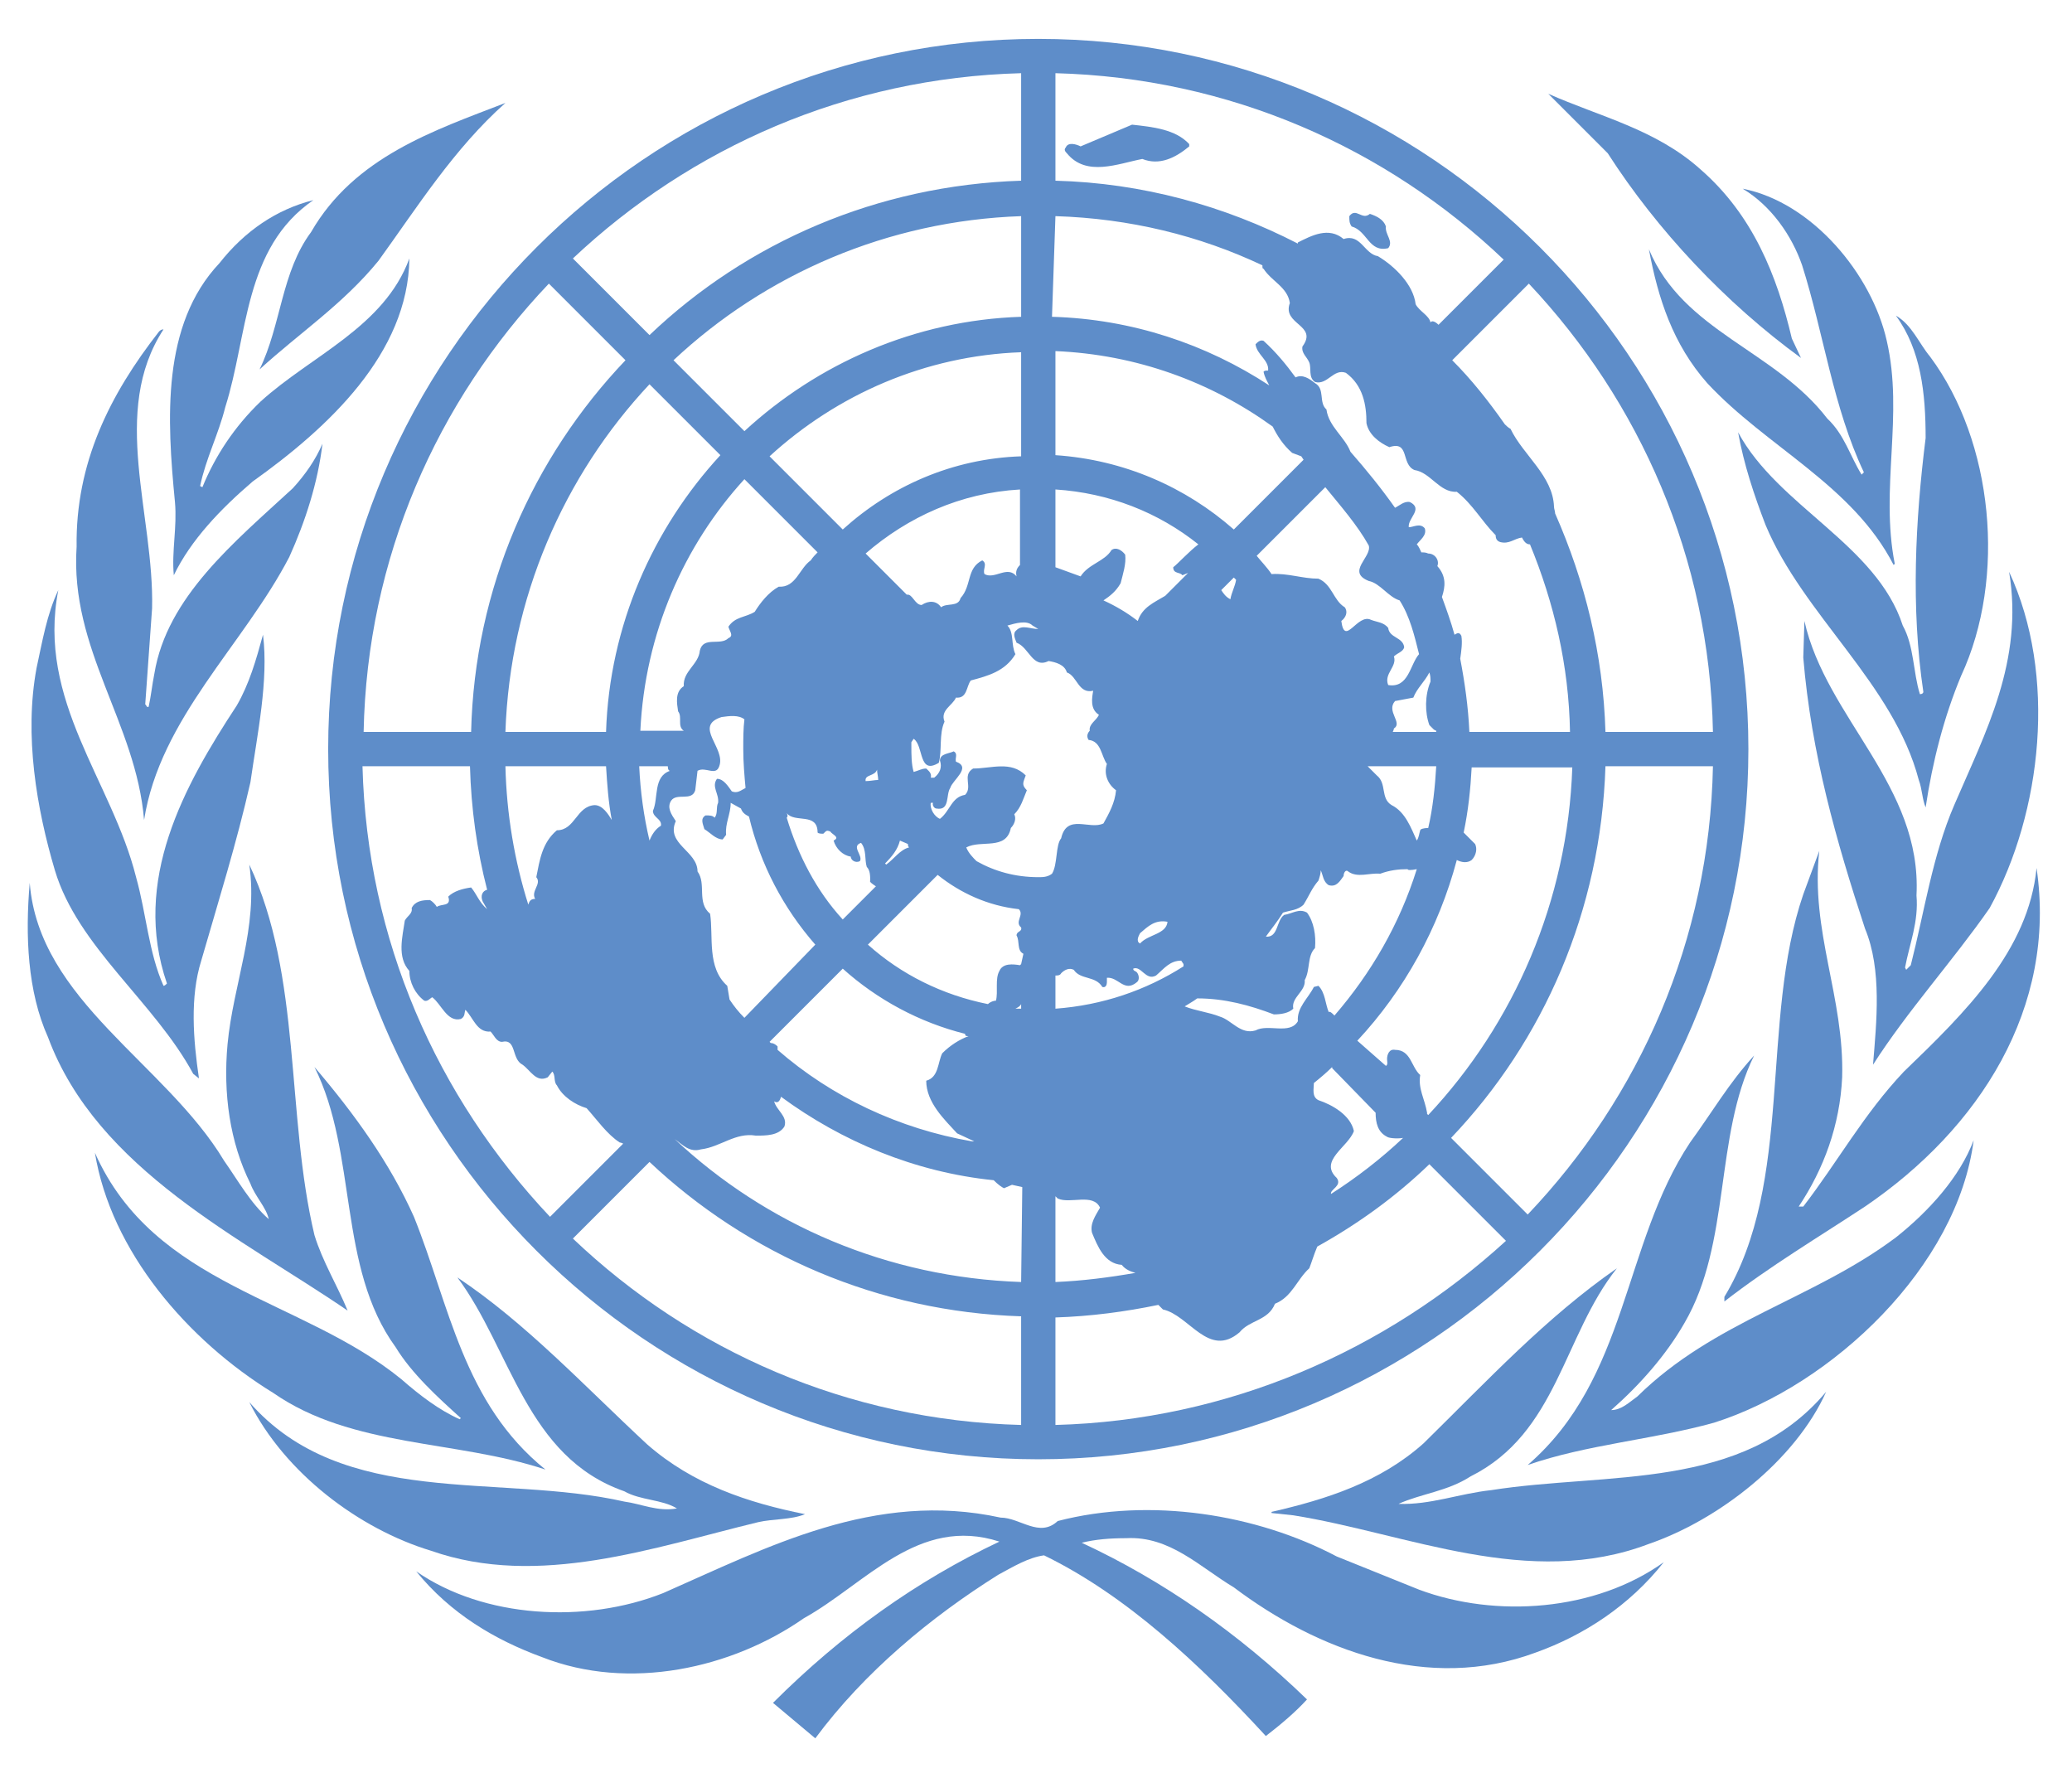 <?xml version="1.0" encoding="utf-8"?>
<!-- Generator: Adobe Illustrator 21.1.0, SVG Export Plug-In . SVG Version: 6.00 Build 0)  -->
<svg version="1.1" id="Layer_1" xmlns="http://www.w3.org/2000/svg" xmlns:xlink="http://www.w3.org/1999/xlink" x="0px" y="0px"
	 viewBox="0 0 181.2 155.5" style="enable-background:new 0 0 181.2 155.5;" xml:space="preserve">
<path style="fill:#5E8DC9;" d="M165.8,108.2c-7.2,5.4-15.9,7.3-22.6,13.9c-0.7,0.5-1.4,1.2-2.3,1.2c2.5-2.2,4.8-4.8,6.4-7.6
	c4.1-7,2.6-16.3,6.1-23.4c-2.2,2.4-3.7,5-5.6,7.6c-5.9,8.9-5.4,20.6-14.2,28.2c5.2-1.8,10.9-2.2,16.3-3.7
	c10.4-3.3,21.3-13.7,22.7-24.7C171.4,102.9,168.7,105.9,165.8,108.2z"/>
<path style="fill:#5E8DC9;" d="M170.9,70.4c-1.9,4.4-2.6,9.3-3.8,14l-0.4,0.4l-0.1-0.2c0.4-2.1,1.2-4,1-6.3c0.5-9.6-7.9-15.5-9.8-24
	l-0.1,3.2c0.7,8.4,2.9,16.1,5.4,23.7c1.5,3.6,1,8.2,0.7,11.9c3-4.7,7-9.1,10.2-13.7c4.6-8.4,5.9-20.4,1.7-29.4
	C177,57.8,173.6,64.1,170.9,70.4z"/>
<path style="fill:#5E8DC9;" d="M168.2,60.5c0,0.1-0.1,0.2-0.3,0.2c-0.6-1.9-0.5-4.2-1.5-6c-2.3-7.1-10.9-10.4-14.4-16.9
	c0.5,2.8,1.4,5.5,2.4,8.1c3.3,7.9,11.2,13.9,13.4,22.3c0.3,0.8,0.3,1.7,0.6,2.4c0.6-4,1.6-7.9,3.1-11.5c4-8.6,2.8-20.5-2.7-27.9
	c-1-1.2-1.6-2.8-3-3.6c2.2,3,2.6,6.8,2.6,10.7C167.5,45.5,167.1,53.1,168.2,60.5z"/>
<path style="fill:#5E8DC9;" d="M157.6,23.2c1.9,6,2.7,12.4,5.4,18.1l-0.2,0.2c-1-1.6-1.5-3.5-3-4.9c-4.6-6-12.6-7.6-15.6-14.8
	c0.8,4.3,2.1,8.3,5.1,11.7c5.2,5.6,12.7,8.9,16.3,15.9l0.1-0.1c-1.3-6.6,0.8-13-0.7-19.5c-1.3-5.8-6.5-12.1-12.6-13.3
	C154.9,18,156.7,20.6,157.6,23.2z"/>
<path style="fill:#5E8DC9;" d="M157.5,31.3l-0.8-1.7c-1.3-5.5-3.4-10.8-8-14.8c-3.9-3.5-8.8-4.6-13.3-6.6l5.2,5.2
	C144.9,20.1,150.9,26.5,157.5,31.3z"/>
<path style="fill:#5E8DC9;" d="M22.7,32.3c3.5-3.2,7.3-5.7,10.4-9.5C36.5,18.1,39.7,13,44.2,9c-6.2,2.4-13.2,4.7-17,11.3
	C24.6,23.8,24.6,28.4,22.7,32.3z"/>
<path style="fill:#5E8DC9;" d="M15.2,50.3c1.5-3.1,4.1-5.8,6.9-8.2c6.6-4.7,13.6-11.2,13.7-19.5c-2.2,6-8.6,8.5-13,12.5
	c-2.3,2.2-4,4.8-5.1,7.5l-0.2-0.1c0.5-2.4,1.6-4.5,2.2-6.9c2-6.3,1.6-13.9,7.7-18.1c-3.2,0.8-6,2.7-8.2,5.5
	c-5.1,5.4-4.6,13.7-3.9,20.9C15.5,46.1,15,48.2,15.2,50.3z"/>
<path style="fill:#5E8DC9;" d="M25.3,48.7c1.4-3.1,2.5-6.5,2.9-9.9c-0.6,1.4-1.5,2.7-2.6,3.9c-5.1,4.7-11,9.5-12.1,16.2
	c-0.2,1-0.3,2-0.5,2.9c-0.2,0.1-0.2-0.2-0.3-0.2l0.6-8.4c0.2-8.2-3.7-17.2,1-24.4c-0.2,0-0.3,0.1-0.4,0.2
	c-4.3,5.5-7.3,11.5-7.2,18.8c-0.6,9,5.2,15.4,5.9,23.9C14,62.8,21.3,56.4,25.3,48.7z"/>
<path style="fill:#5E8DC9;" d="M16.9,93.9l0.5,0.4c-0.5-3.4-0.8-7.1,0.2-10.3c1.5-5.2,3.1-10.3,4.3-15.6c0.6-4.2,1.6-8.9,1.1-12.9
	c-0.6,2.2-1.2,4.3-2.3,6.2c-4.6,7-9.2,15.3-6.1,24.3c-0.1,0.1-0.2,0.2-0.3,0.2c-1.3-2.9-1.5-6.3-2.4-9.5c-2.1-8.4-8.7-15.4-6.8-25.1
	c-1,2.1-1.4,4.5-1.9,6.8c-1.1,5.9,0,12.3,1.6,17.7C6.8,82.8,13.5,87.6,16.9,93.9z"/>
<path style="fill:#5E8DC9;" d="M30.4,114.6c-0.9-2.2-2.2-4.3-2.9-6.6c-2.5-10.5-1.1-22.7-5.7-32.4c0.8,5.5-1.4,10.4-1.9,15.7
	c-0.4,4.3,0.2,8.6,2,12.2c0.4,1.1,1.4,2.1,1.6,3.1c-1.6-1.4-2.7-3.4-3.9-5.1c-5.1-8.5-16.2-14-17-24.3c-0.4,4.6-0.2,9.5,1.6,13.5
	C8.5,102.3,21.2,108.3,30.4,114.6z"/>
<path style="fill:#5E8DC9;" d="M47.7,128.5c-7.2-5.8-8.4-14.4-11.5-22.1c-2.1-4.7-5.2-9-8.7-13.1c3.8,7.6,2,17.5,7.1,24.5
	c1.4,2.3,3.7,4.4,5.7,6.2l-0.1,0.1c-1.8-0.8-3.5-2.1-5.1-3.5c-8.7-7.1-21.6-8.1-26.8-19.8c1.4,8.6,8.1,16.4,15.6,21
	C30.8,126.6,39.9,125.9,47.7,128.5z"/>
<path style="fill:#5E8DC9;" d="M66.3,133.1c1.3-0.3,2.9-0.2,4.1-0.7c-5-1-9.8-2.6-13.8-6.1C51,121.1,46,115.7,40,111.7
	c4.7,6.3,6,15.7,14.6,18.7c1.4,0.8,3.3,0.7,4.6,1.5c-1.7,0.3-3.1-0.4-4.6-0.6c-11-2.5-24.6,0.7-32.8-8.7c3.1,6.2,9.6,11.1,15.9,13
	C47.1,138.9,57.2,135.3,66.3,133.1z"/>
<path style="fill:#5E8DC9;" d="M124.1,139l-7.2-2.9c-7-3.7-16.3-5.2-24.4-3.1c-1.6,1.5-3.3-0.3-5-0.3c-11-2.4-20.4,2.6-29.5,6.6
	c-6.8,2.7-15.7,2.2-21.6-1.9c3,3.7,6.9,6,11,7.5c7.6,3,16.6,1,22.9-3.4c5.4-3,10-9,17.1-6.7c-7.2,3.4-13.8,8.1-19.8,14.1l3.7,3.1
	c4.3-5.8,10.1-10.6,16-14.3c1.3-0.7,2.6-1.5,4-1.7c7.2,3.5,13.6,9.5,19.4,15.8c1.3-1,2.6-2.1,3.6-3.2c-6-5.8-12.6-10.4-19.7-13.7
	c1.2-0.3,2.5-0.4,3.9-0.4c3.8-0.2,6.4,2.5,9.4,4.3c7.3,5.5,17,9.2,26.4,5.7c4.2-1.5,8.2-4.1,11.2-7.9
	C139.5,140.9,130.8,141.5,124.1,139z"/>
<path style="fill:#5E8DC9;" d="M130.4,130.3c-2.8,0.3-5.3,1.3-8.1,1.2c2-0.9,4.3-1.1,6.3-2.4c7.6-3.8,8.1-12.3,12.8-18.2
	c-6.2,4.3-11.3,9.8-16.9,15.3c-3.8,3.4-8.5,4.9-13.3,6v0.1l1.9,0.2c10,1.6,20.6,6.5,31.1,2.5c6.1-2.1,12.8-7.3,15.5-13.3
	C152.4,130.4,140.6,128.7,130.4,130.3z"/>
<path style="fill:#5E8DC9;" d="M157.7,78.2c-3.8,11.1-0.8,25.1-6.9,35.2v0.4c4-3.1,8.2-5.6,12.3-8.3c10-6.8,16.8-17.4,15-29.6
	c-0.7,7.2-6.2,12.6-11.6,17.8c-3.5,3.7-5.8,7.9-8.8,11.8h-0.4c2.2-3.3,3.6-7.1,3.8-11.3c0.2-7-2.8-12.8-2-19.8L157.7,78.2z"/>
<g>
	<path style="fill:#5E8DC9;" d="M121.4,21.7c0.5-0.6-0.3-1.2-0.2-1.9c-0.2-0.6-0.8-0.9-1.4-1.1c-0.7,0.6-1.2-0.6-1.8,0.2
		c0,0.4,0,0.6,0.2,0.9C119.6,20.2,119.7,22.1,121.4,21.7z"/>
	<path style="fill:#5E8DC9;" d="M99,10.9l-4.5,1.9c-0.4-0.2-1.1-0.4-1.3,0.1c-0.2,0.2,0,0.4,0.1,0.5c1.7,2.1,4.5,0.9,6.6,0.5
		c1.5,0.6,2.9-0.1,4.1-1.1v-0.2C102.8,11.3,100.8,11.1,99,10.9z"/>
	<path style="fill:#5E8DC9;" d="M90.8,3.4c-34.2,0-62.1,27.9-62.1,62.1s27.9,62.1,62.1,62.1s62.1-27.9,62.1-62.1S125,3.4,90.8,3.4z
		 M149.8,64h-9.4c-0.2-6.8-1.8-13.2-4.4-19.1c0-0.2-0.1-0.4-0.1-0.6c-0.1-2.7-2.7-4.5-3.8-6.8c-0.2-0.1-0.4-0.3-0.5-0.4
		c-1.4-2-2.9-3.9-4.6-5.6l6.7-6.7C143.4,35.1,149.5,48.8,149.8,64z M92.3,6.4c15.2,0.4,28.9,6.5,39.2,16.3l-5.7,5.7
		c-0.3-0.3-0.6-0.4-0.7-0.2c-0.1-0.6-1-1-1.3-1.6c-0.2-1.7-1.8-3.3-3.3-4.2c-1.2-0.2-1.5-2-3-1.5c-1.3-1.1-2.8-0.3-4,0.3v0.1
		c-6.4-3.3-13.6-5.3-21.2-5.5C92.3,15.9,92.3,6.4,92.3,6.4z M92.3,18.9c6.5,0.2,12.6,1.7,18.1,4.3c0,0.2,0,0.3,0.1,0.3
		c0.7,1.1,2.1,1.6,2.3,3c-0.7,1.9,2.5,1.9,1.1,3.8c-0.1,0.6,0.4,0.9,0.6,1.4c0.2,0.5-0.1,1.3,0.5,1.7c1.1,0.3,1.6-1.2,2.7-0.8
		c1.5,1.1,1.8,2.8,1.8,4.4c0.2,1,1.1,1.7,2,2.1c1.8-0.6,1,1.5,2.2,2c1.4,0.2,2.2,2,3.7,1.9c1.4,1.1,2.2,2.6,3.4,3.8
		c0,0.3,0.1,0.5,0.4,0.6c0.8,0.2,1.2-0.3,1.9-0.4c0.2,0.4,0.4,0.6,0.7,0.6c2.1,5.1,3.4,10.6,3.5,16.4h-8.8c-0.1-2.2-0.4-4.3-0.8-6.4
		c0.1-0.7,0.2-1.4,0.1-2c-0.2-0.4-0.4-0.2-0.6-0.1c-0.3-1.1-0.7-2.2-1.1-3.3c0.3-0.9,0.4-1.8-0.4-2.7c0.2-0.5-0.2-1.1-0.8-1.1
		c-0.2-0.1-0.4-0.1-0.6-0.1c-0.1-0.2-0.2-0.5-0.4-0.7c0.3-0.4,0.9-0.8,0.7-1.4c-0.4-0.5-1-0.1-1.4-0.1c-0.1-0.8,1.3-1.6,0.1-2.2
		c-0.5-0.1-0.9,0.3-1.3,0.5c-1.2-1.7-2.5-3.3-3.9-4.9c-0.5-1.3-1.9-2.2-2.1-3.7c-0.7-0.6-0.1-1.8-1-2.3c-0.5-0.4-1.1-0.8-1.7-0.5
		c-0.8-1.1-1.7-2.2-2.8-3.2c-0.3-0.1-0.5,0.1-0.7,0.3c0.1,0.9,1.2,1.4,1.1,2.3c-0.2,0-0.3,0-0.4,0.1c0.1,0.5,0.3,0.8,0.5,1.2
		c-5.5-3.6-12-5.8-19-6L92.3,18.9L92.3,18.9z M124.2,94c-0.8-0.7-0.8-2.2-2.2-2.2c-0.5-0.1-0.7,0.4-0.7,0.8c0,0.2,0.1,0.5-0.1,0.6
		l-2.5-2.2c4.1-4.4,7.1-9.8,8.7-15.8c0.4,0.2,0.9,0.3,1.3,0c0.4-0.4,0.5-1,0.3-1.4l-1-1c0.4-1.9,0.6-3.8,0.7-5.7h8.8
		c-0.4,11.7-5.1,22.4-12.6,30.4l-0.1-0.1c0,0,0,0,0-0.1C124.6,96.1,124,95.2,124.2,94z M116.9,103c-1.6-1.5,1-2.7,1.5-4.1
		c-0.3-1.4-1.9-2.3-3.1-2.7c-0.6-0.3-0.4-1-0.4-1.5c0.5-0.4,1.1-0.9,1.6-1.4l0,0.1l3.8,3.9c0,0.9,0.2,1.7,1,2.1
		c0.1,0.1,0.8,0.2,1.4,0.1c-1.9,1.8-4.1,3.5-6.3,4.9C116.3,104,117.4,103.7,116.9,103z M111.4,88.7c0.6,0,1.3-0.1,1.7-0.5
		c-0.2-1,1.1-1.5,1-2.5c0.5-0.9,0.2-2.1,0.9-2.8c0.1-1.1-0.1-2.3-0.7-3.1c-0.7-0.4-1.3,0.1-2,0.2c-0.7,0.5-0.5,2-1.6,1.9
		c0.5-0.7,1-1.3,1.5-2.1c0.6-0.2,1.3-0.2,1.8-0.7c0.5-0.8,0.7-1.4,1.3-2.1c0.1-0.3,0.2-0.6,0.2-0.9c0.2,0.4,0.2,1,0.7,1.3
		c0.7,0.2,1-0.4,1.3-0.8c0-0.3,0.2-0.6,0.4-0.4c0.8,0.6,1.9,0.1,2.8,0.2c0.8-0.3,1.6-0.4,2.4-0.4c0,0.1,0.3,0.1,0.8,0
		c-1.5,4.8-4,9.1-7.2,12.8c-0.2-0.2-0.4-0.4-0.5-0.3c-0.3-0.7-0.3-1.7-0.9-2.3l-0.4,0.1c-0.5,1-1.5,1.8-1.4,3
		c-0.7,1.2-2.6,0.2-3.7,0.8c-1.3,0.4-2.1-0.9-3.1-1.2c-1-0.4-2.1-0.5-3.1-0.9c0.3-0.2,0.7-0.4,1.1-0.7
		C107.1,87.3,109.3,87.9,111.4,88.7z M106.8,51.6l1.1-1.1c0.1,0.1,0.1,0.1,0.2,0.2c-0.1,0.6-0.4,1.1-0.5,1.7
		C107.2,52.2,107,51.9,106.8,51.6z M119.7,50.8c1,0.2,1.7,1.4,2.7,1.7c0.9,1.4,1.3,3.1,1.7,4.7c-0.8,0.9-0.9,3-2.7,2.7
		c-0.4-1,0.8-1.6,0.5-2.5c0.3-0.3,0.8-0.4,0.9-0.8c-0.1-0.9-1.3-0.8-1.4-1.7c-0.4-0.5-1-0.5-1.5-0.7c-1.2-0.6-2.3,2.4-2.6,0.1
		c0.4-0.3,0.6-0.8,0.3-1.2c-1-0.6-1.1-2-2.3-2.5c-1.4,0-2.7-0.5-4.1-0.4c-0.4-0.6-0.9-1.1-1.3-1.6l6-6c1.3,1.6,2.8,3.3,3.8,5.1
		C120,48.7,117.7,50,119.7,50.8z M125,63.4l0.4,0.4l0.2,0.1c0,0,0,0.1,0,0.1h-3.8c0.1-0.2,0.1-0.3,0.1-0.3c0.8-0.5-0.7-1.5,0.1-2.4
		l1.6-0.3c0.3-0.8,1-1.4,1.4-2.2c0.1,0.3,0.1,0.5,0.1,0.8C124.6,60.8,124.6,62.3,125,63.4z M125.6,67c-0.1,1.8-0.3,3.7-0.7,5.4
		c-0.4,0-0.7,0.1-0.7,0.2c-0.1,0.3-0.1,0.6-0.3,0.9c-0.5-1.1-1-2.5-2.2-3.1c-1-0.6-0.4-1.9-1.3-2.6l-0.8-0.8H125.6z M92.3,30.7
		c7.1,0.3,13.6,2.7,19,6.6c0.4,0.8,0.9,1.6,1.7,2.3l0.8,0.3l0.2,0.3l-6.1,6.1c-4.2-3.7-9.6-6.1-15.6-6.5L92.3,30.7L92.3,30.7z
		 M92.3,42.8c4.7,0.3,9,2,12.5,4.8c-0.8,0.6-1.8,1.7-2.2,2c0,0.6,0.6,0.4,0.8,0.7l0.5-0.2l-2,2c-1,0.6-2,1-2.4,2.2
		c-0.9-0.7-1.9-1.3-3-1.8c0.6-0.4,1.1-0.8,1.5-1.5c0.2-0.8,0.5-1.7,0.4-2.5c-0.3-0.4-0.8-0.7-1.2-0.4c-0.6,1-2,1.2-2.7,2.3l-2.2-0.8
		c0,0,0-0.1,0-0.1C92.3,49.7,92.3,42.8,92.3,42.8z M95.5,107.8c0.5,1.2,1.1,2.7,2.6,2.8c0.3,0.4,0.8,0.6,1.2,0.7
		c-2.3,0.4-4.6,0.7-7,0.8v-7.5c0.1,0.1,0.2,0.2,0.2,0.2c1.1,0.5,3.1-0.5,3.7,0.8C95.8,106.3,95.3,107,95.5,107.8z M92.3,88.2v-2.9
		c0.2,0,0.4,0,0.5-0.2c0.3-0.3,0.7-0.5,1.1-0.3c0.6,0.9,1.9,0.5,2.5,1.5c0.3,0.1,0.4-0.2,0.4-0.4v-0.4c1-0.1,1.5,1.3,2.6,0.4
		c0.3-0.2,0.2-0.7,0-0.9c-0.1-0.1-0.3-0.1-0.3-0.3c0.7-0.3,1.1,1.1,2,0.6c0.7-0.6,1.2-1.3,2.2-1.3l0.2,0.3c0,0.1,0,0.1,0,0.2
		C100.2,86.6,96.4,87.9,92.3,88.2z M99.7,81.6c0.7-0.6,1.3-1.2,2.4-1c-0.1,1.1-1.7,1.1-2.4,1.9C99.3,82.3,99.6,81.8,99.7,81.6z
		 M89.3,6.4v9.4c-12.6,0.4-24,5.4-32.5,13.5l-6.7-6.7C60.4,12.9,74.1,6.8,89.3,6.4z M88.9,50.4c-0.8-1-1.9,0.3-2.8-0.2
		c-0.2-0.4,0.3-0.9-0.2-1.2c-1.4,0.7-0.9,2.2-1.9,3.3c-0.2,0.8-1.2,0.4-1.7,0.8c-0.4-0.6-1.1-0.6-1.7-0.2c-0.6,0-0.8-1-1.3-0.9
		l-3.6-3.6c3.7-3.2,8.3-5.3,13.5-5.6v6.6C88.9,49.7,88.8,50,88.9,50.4z M79.5,74.1c-0.8,0.2-1.3,1-2,1.5l-0.1-0.1
		c0.6-0.6,1.1-1.2,1.3-2l0.7,0.3C79.4,73.9,79.4,74,79.5,74.1z M83.7,99.1l1.5,0.7c-0.1,0-0.2,0-0.2,0c-6.4-1.1-12.3-3.9-17-8
		c0-0.2,0-0.3,0-0.3c-0.2-0.2-0.4-0.3-0.6-0.3c0,0-0.1-0.1-0.1-0.1l6.4-6.4c3,2.7,6.7,4.7,10.7,5.7c0,0.2,0.1,0.2,0.3,0.2
		c-0.8,0.3-1.6,0.8-2.3,1.5c-0.4,0.8-0.3,2.1-1.4,2.4C81,96.4,82.6,97.9,83.7,99.1z M58.7,70c0.5-0.7,1.8,0.1,2.1-0.9l0.2-1.7
		c0.7-0.4,1.6,0.5,1.9-0.4c0.6-1.6-2.3-3.5,0.2-4.3c0.7-0.1,1.5-0.2,2,0.2c-0.1,0.8-0.1,1.7-0.1,2.6c0,1.2,0.1,2.3,0.2,3.4
		c-0.4,0.2-0.7,0.5-1.2,0.3c-0.3-0.4-0.7-1.1-1.3-1.1c-0.5,0.7,0.2,1.3,0.1,2.1c-0.2,0.4,0,0.9-0.3,1.3c-0.2-0.2-0.4-0.2-0.8-0.2
		c-0.5,0.3-0.2,0.8-0.1,1.2c0.5,0.3,1,0.9,1.6,0.9l0.3-0.4c-0.1-1,0.4-1.8,0.4-2.8l0.9,0.5c0.1,0.3,0.3,0.5,0.7,0.7
		c1,4.2,3,8,5.8,11.2L65.1,89c-0.5-0.5-0.9-1-1.3-1.6l-0.2-1.2c-1.8-1.6-1.2-4.3-1.5-6.3c-1.2-1-0.3-2.6-1.1-3.7
		c0-1.8-2.8-2.4-1.9-4.4C58.7,71.2,58.3,70.6,58.7,70z M57.8,72.2c-0.5,0.3-0.8,0.8-1,1.3c-0.5-2.1-0.8-4.3-0.9-6.5h2.5
		c0,0.3,0.1,0.4,0.2,0.4c-1.5,0.5-1,2.4-1.5,3.5C57.1,71.5,57.9,71.6,57.8,72.2z M46.8,78.6c-0.4,0-0.5,0.2-0.6,0.5
		c-1.2-3.8-1.9-7.9-2-12.1H53c0.1,1.6,0.2,3.1,0.5,4.7c-0.3-0.5-0.8-1.3-1.5-1.3c-1.6,0.1-1.7,2.2-3.3,2.2c-1.3,1.1-1.5,2.6-1.8,4.1
		C47.4,77.3,46.4,77.9,46.8,78.6z M53,64h-8.8c0.4-11.7,5.1-22.4,12.6-30.4l6.2,6.2C57.1,46.2,53.3,54.7,53,64z M63.7,55.8
		c-0.7,0.7-2.2-0.2-2.5,1.1c-0.1,1.2-1.5,1.8-1.4,3.1c-0.8,0.5-0.6,1.5-0.5,2.2c0.4,0.5-0.1,1.3,0.5,1.7H56c0.4-8.5,3.8-16.2,9.1-22
		l6.4,6.4c-0.2,0.2-0.4,0.4-0.6,0.7c-1,0.7-1.3,2.4-2.8,2.3c-0.9,0.5-1.6,1.4-2.1,2.2c-0.8,0.5-1.7,0.4-2.3,1.3
		C63.8,55.2,64.2,55.6,63.7,55.8z M68.8,71.5c0.1-0.1,0.1-0.2,0-0.4c0.7,0.9,2.7-0.1,2.7,1.7c0.1,0.1,0.3,0.1,0.5,0.1
		c0.3-0.3,0.3-0.3,0.6-0.2c0.2,0.3,0.9,0.5,0.3,0.8c0.2,0.7,0.8,1.3,1.5,1.4c0,0.3,0.4,0.6,0.8,0.4c0.3-0.5-0.8-1.3,0.1-1.6
		c0.5,0.6,0.3,1.5,0.5,2.1c0.3,0.3,0.3,0.8,0.3,1.2c-0.1,0.1,0.2,0.3,0.5,0.5l-2.9,2.9C71.4,77.9,69.8,74.8,68.8,71.5z M75.7,68.3
		c-0.1-0.6,0.8-0.4,1-1c0,0,0,0,0,0c0,0.3,0.1,0.6,0.1,0.9C76.5,68.2,76.1,68.3,75.7,68.3z M73.7,46.3l-6.4-6.4
		c5.9-5.4,13.6-8.8,22-9.1v9.1C83.3,40.1,77.9,42.5,73.7,46.3z M65.1,37.7l-6.2-6.2c8-7.5,18.7-12.2,30.4-12.6v8.8
		C80,28,71.5,31.8,65.1,37.7z M48,24.8l6.7,6.7C46.6,40,41.5,51.4,41.2,64h-9.4C32.1,48.8,38.2,35.1,48,24.8z M31.7,67h9.4
		c0.1,3.7,0.6,7.3,1.5,10.8c-0.4,0.1-0.6,0.5-0.4,1l0.4,0.7c-0.7-0.6-0.9-1.3-1.4-1.9c-0.7,0.1-1.5,0.3-2,0.8c0.3,0.9-0.6,0.6-1,0.9
		c-0.1-0.2-0.4-0.5-0.6-0.6c-0.7,0-1.3,0.1-1.6,0.7c0.1,0.5-0.4,0.7-0.6,1.1c-0.2,1.4-0.7,3.2,0.4,4.4c0,1,0.5,2,1.3,2.6
		c0.3,0.1,0.5-0.2,0.7-0.3c0.8,0.6,1.3,2.2,2.5,1.9c0.4-0.2,0.3-0.6,0.4-0.8c0.7,0.7,1,2,2.2,1.9c0.3,0.3,0.5,0.9,1,0.9
		c1.3-0.3,0.8,1.5,1.8,2c0.7,0.5,1.2,1.6,2.2,1.1l0.4-0.5c0.3,0.3,0.1,0.9,0.4,1.2c0.5,1,1.6,1.7,2.6,2c0.9,1,1.8,2.3,2.9,3
		c0,0,0.1,0,0.3,0.1l-6.4,6.4C38.2,95.9,32.1,82.2,31.7,67z M89.3,124.6c-15.2-0.4-28.9-6.5-39.2-16.3l6.7-6.7
		c8.6,8.1,20,13.1,32.5,13.5L89.3,124.6L89.3,124.6z M89.3,112.1C77.6,111.7,67,107.1,59,99.6c0.7,0.5,1.3,1.2,2.3,0.9
		c1.7-0.2,3-1.5,4.8-1.2c0.9,0,2,0,2.5-0.8c0.3-0.9-0.7-1.4-0.9-2.2c0.3,0.2,0.5,0,0.6-0.4c5.3,3.9,11.7,6.6,18.6,7.3
		c0.4,0.4,0.7,0.6,0.9,0.7l0.7-0.3l0.9,0.2L89.3,112.1L89.3,112.1z M89.3,88.2c-0.2,0-0.4,0-0.5,0c0.2-0.1,0.4-0.2,0.5-0.4V88.2z
		 M89.3,84.3c0,0-0.1,0.1-0.1,0.1c-0.6-0.1-1.5-0.2-1.8,0.5c-0.4,0.7-0.1,1.8-0.3,2.6c-0.2,0-0.5,0.1-0.7,0.3
		c-4-0.8-7.6-2.6-10.5-5.2l6.1-6.1c2,1.6,4.4,2.7,7.1,3c0,0,0,0,0,0c0.5,0.5-0.4,1.1,0.2,1.6c0.1,0.4-0.4,0.3-0.4,0.7
		c0.3,0.5,0,1.3,0.6,1.6L89.3,84.3L89.3,84.3z M90.8,76.7c-2,0-3.8-0.5-5.4-1.4c-0.3-0.3-0.7-0.7-0.9-1.2c1.3-0.7,3.5,0.3,3.9-1.7
		c0.3-0.3,0.5-0.8,0.3-1.2c0.6-0.6,0.8-1.4,1.1-2.1c-0.5-0.5-0.3-0.7-0.1-1.3c-1.3-1.3-3-0.6-4.6-0.6c-1,0.6,0,1.6-0.7,2.3
		c-1.2,0.2-1.3,1.4-2.2,2.1c-0.5-0.2-0.9-0.9-0.8-1.4h0.2c-0.1,0.2,0.1,0.5,0.3,0.5c1.2,0.2,0.8-1.2,1.2-1.8
		c0.2-0.7,1.9-1.8,0.5-2.3c-0.1-0.3,0.2-0.7-0.2-0.9c-0.4,0.2-1.2,0.2-1.2,0.8c0.2,0.6,0,1.1-0.5,1.5h-0.3c0.1-0.4-0.2-0.6-0.4-0.8
		c-0.4,0-0.7,0.2-1.1,0.3c-0.2-0.7-0.2-1.5-0.2-2.3c0-0.1,0-0.2,0-0.3l0.2-0.3c0.9,0.6,0.4,3.2,2.2,2.1c0.3-1.1,0-2.5,0.5-3.6
		c-0.4-1,0.7-1.4,1-2.1c1,0.1,0.9-1,1.3-1.5c1.5-0.4,3-0.8,3.9-2.3c-0.4-0.8-0.1-1.9-0.7-2.5c0.7-0.2,1.7-0.5,2.2,0l0.5,0.3
		c-0.7,0-1.4-0.4-1.9,0.1c-0.4,0.3-0.1,0.8,0,1.1c1.1,0.4,1.4,2.3,2.8,1.6c0.6,0.1,1.4,0.3,1.6,1c0.9,0.3,1,1.9,2.3,1.6
		c-0.1,0.6-0.3,1.6,0.5,2.1c-0.2,0.5-0.9,0.8-0.8,1.4c-0.2,0.2-0.3,0.5-0.1,0.8c1.1,0.1,1.1,1.4,1.6,2.1c-0.3,0.9,0.1,1.8,0.8,2.3
		c-0.1,1.1-0.6,2-1.1,2.9c-1.2,0.6-3.2-0.9-3.7,1.3c-0.5,0.6-0.3,2.3-0.8,3.1C91.6,76.7,91.2,76.7,90.8,76.7z M92.3,124.6v-9.4
		c3.1-0.1,6.1-0.5,9-1.1c0.2,0.2,0.4,0.4,0.4,0.4c2.3,0.5,4,4.3,6.7,2c0.9-1.1,2.5-1,3.1-2.5c1.5-0.6,1.9-2.1,3-3.1
		c0.2-0.5,0.4-1.2,0.7-1.9c3.6-2,6.9-4.4,9.8-7.2l6.7,6.7C121.2,118.1,107.4,124.2,92.3,124.6z M133.6,106.2l-6.7-6.7
		C135,91,140,79.6,140.4,67h9.4C149.5,82.2,143.4,95.9,133.6,106.2z"/>
</g>
</svg>
